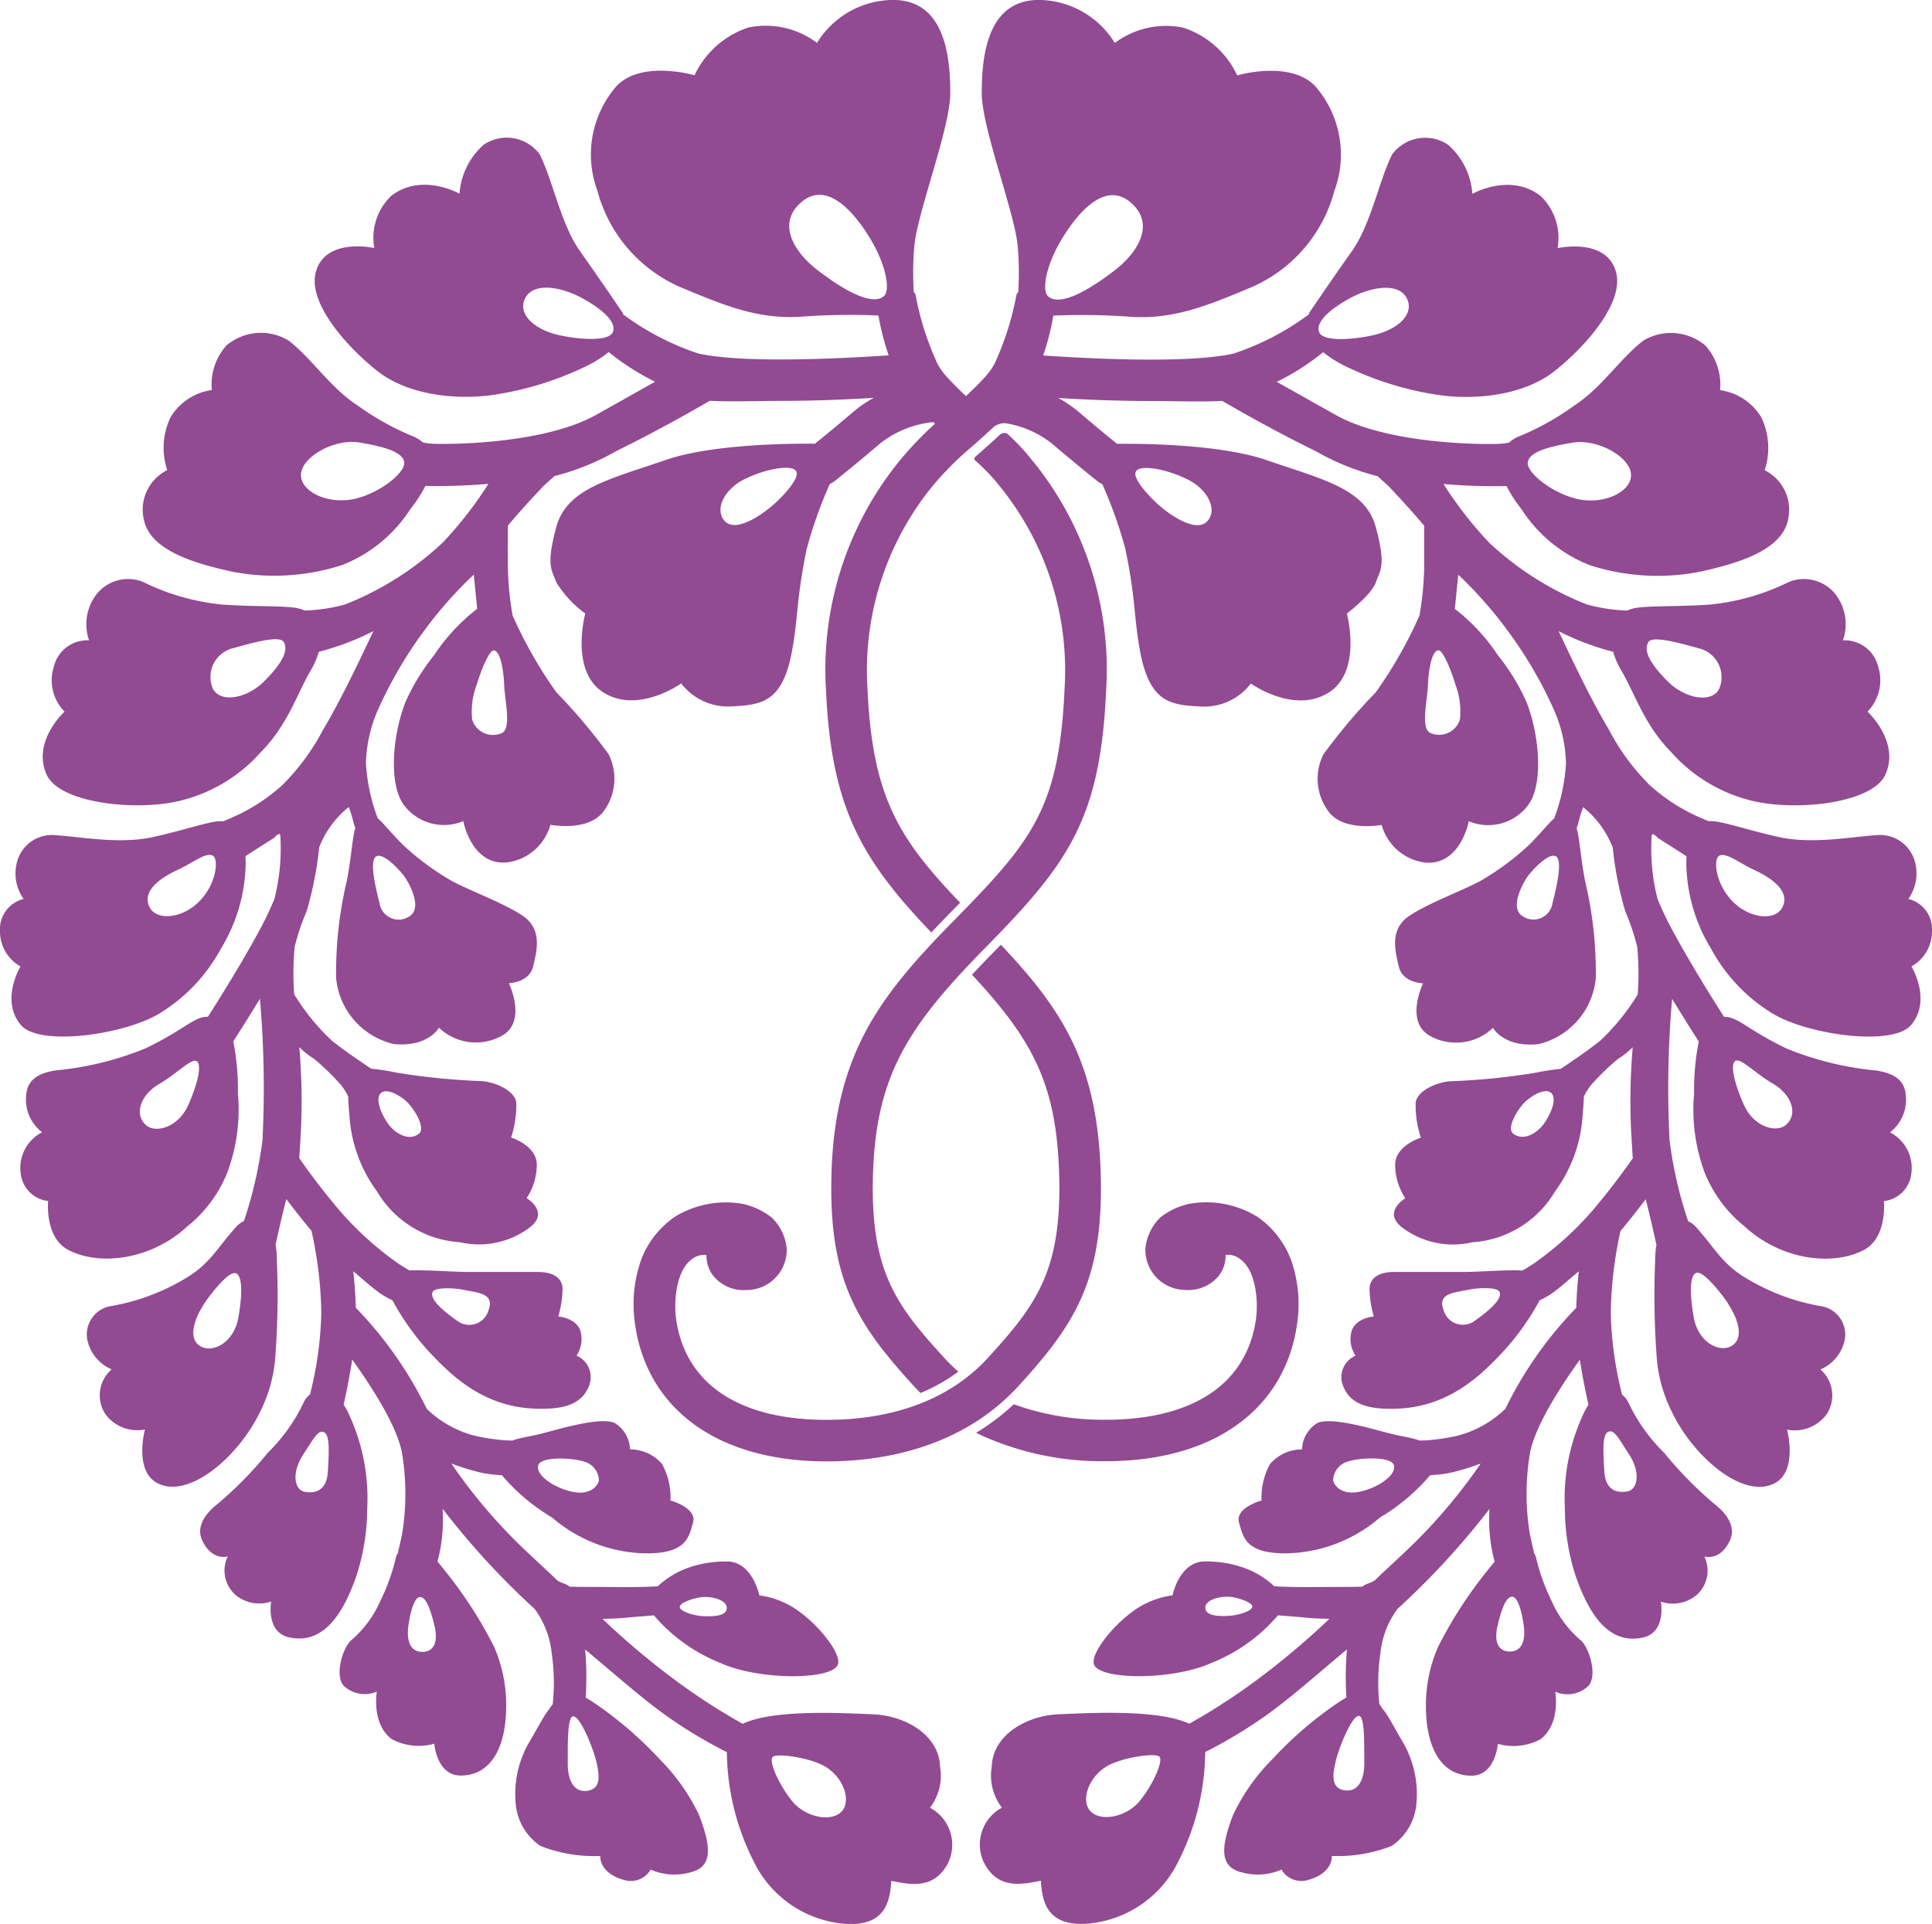 <svg xmlns="http://www.w3.org/2000/svg" xmlns:xlink="http://www.w3.org/1999/xlink" width="119.25" height="118.769" viewBox="0 0 119.25 118.769">
  <defs>
    <clipPath id="clip-path">
      <rect id="長方形_2" data-name="長方形 2" width="119.25" height="118.769" transform="translate(0 0)" fill="#924a93"/>
    </clipPath>
  </defs>
  <g id="グループ_58" data-name="グループ 58" transform="translate(0 -0.003)">
    <g id="グループ_3" data-name="グループ 3" transform="translate(0 0.003)" clip-path="url(#clip-path)">
      <path id="パス_1" data-name="パス 1" d="M387.559,548.677c3.814,4.094,5.246,6.846,5.389,12.468.149,5.861-1.458,7.966-4.4,11.19-3.2,3.5-7.806,3.827-9.97,3.827h-.132c-5.326-.041-8.525-2.249-9.129-6.108-.189-1.208-.014-3.145.991-3.836a1.2,1.2,0,0,1,.87-.229,1.994,1.994,0,0,0,.4,1.26,2.423,2.423,0,0,0,2.066.9,2.487,2.487,0,0,0,2.487-2.487,3.055,3.055,0,0,0-.951-2.01,4.434,4.434,0,0,0-1.743-.816,5.994,5.994,0,0,0-4.229.8,5.67,5.67,0,0,0-2.04,2.578,8.244,8.244,0,0,0-.4,4.053c.739,5.161,4.994,8.407,11.66,8.459h.148c2.518,0,7.98-.409,11.864-4.66,3.478-3.806,5.237-6.536,5.073-12.981-.176-6.921-2.385-10.248-6.167-14.253l-.378.387c-.516.525-.979,1.009-1.4,1.463" transform="translate(-327.569 -488.511)" fill="#924a93"/>
      <path id="パス_2" data-name="パス 2" d="M530.992,53.8a10.3,10.3,0,0,0,1.494,4.744,10.537,10.537,0,0,0,3.816,4.03c2.123,1.29,7.395,2.069,8.548.7,1.289-1.529.017-3.611.017-3.611a2.475,2.475,0,0,0,1.267-2.205,1.91,1.91,0,0,0-1.459-1.961,2.717,2.717,0,0,0,.352-2.472,2.224,2.224,0,0,0-2.3-1.467c-1.582.1-3.965.578-6.058.114-1.646-.365-3.03-.827-3.833-.949a2.185,2.185,0,0,0-.485-.023c-.267-.11-.565-.239-.874-.381a11.469,11.469,0,0,1-2.777-1.86,13.95,13.95,0,0,1-2.5-3.4c-.871-1.446-1.923-3.559-3.109-6.093a16.361,16.361,0,0,0,3.366,1.273,4.879,4.879,0,0,0,.5,1.15c.876,1.5,1.414,3.358,3.1,5.066A9.7,9.7,0,0,0,534.88,49.4c2.679.716,7.581.236,8.387-1.592.9-2.042-1.114-3.873-1.114-3.873a2.764,2.764,0,0,0,.666-2.759,2.132,2.132,0,0,0-2.178-1.644,3.031,3.031,0,0,0-.4-2.759,2.481,2.481,0,0,0-2.928-.849,14.075,14.075,0,0,1-4.95,1.406c-1.878.125-3.5.064-4.4.186a2.286,2.286,0,0,0-.641.178,10.593,10.593,0,0,1-2.48-.373A18.948,18.948,0,0,1,518.8,33.5a23.9,23.9,0,0,1-2.814-3.618c1.29.111,2.407.135,3.142.135.334,0,.589-.005.747-.009a8.378,8.378,0,0,0,.923,1.425,8.829,8.829,0,0,0,4.235,3.467,13.655,13.655,0,0,0,6.769.4c2.377-.522,5.147-1.336,5.467-3.308a2.72,2.72,0,0,0-1.463-2.96,4.371,4.371,0,0,0-.209-3.273,3.556,3.556,0,0,0-2.542-1.671,3.618,3.618,0,0,0-.905-2.751,3.3,3.3,0,0,0-3.814-.317c-1.411,1.06-2.583,2.92-4.265,4.008a16.568,16.568,0,0,1-3.343,1.88,2.218,2.218,0,0,0-.707.421,4.813,4.813,0,0,1-.816.081c-2.235.035-7.069-.22-9.865-1.785-1.244-.7-2.576-1.446-3.647-2.05a14.97,14.97,0,0,0,2.806-1.785l.053-.047a7.459,7.459,0,0,0,1.485.917,19.761,19.761,0,0,0,5.5,1.706c2.374.372,5.407.051,7.312-1.463s4.347-4.252,3.768-6.163c-.633-2.089-3.593-1.417-3.593-1.417a3.582,3.582,0,0,0-1.042-3.219c-1.88-1.463-4.216-.135-4.216-.135a4.455,4.455,0,0,0-1.5-3.03,2.536,2.536,0,0,0-3.448.592c-.8,1.572-1.314,4.32-2.472,5.954s-2.639,3.813-2.639,3.813-.019.048-.047.124a16.543,16.543,0,0,1-4.648,2.413c-2.823.617-8.765.317-11.739.112a15.409,15.409,0,0,0,.623-2.427c0-.012,0-.02,0-.032a40.612,40.612,0,0,1,4.615.061c2.741.222,4.89-.667,7.705-1.852a9.017,9.017,0,0,0,5.038-5.927,6.426,6.426,0,0,0-1.186-6.446c-1.556-1.63-4.816-.667-4.816-.667a5.6,5.6,0,0,0-3.333-2.946,5.271,5.271,0,0,0-4.224.945A5.554,5.554,0,0,0,490.97,0c-3.207.023-3.486,3.61-3.486,5.759s2.074,7.483,2.222,9.483a19.283,19.283,0,0,1,.028,2.822c-.059.007-.1.075-.129.244a17.784,17.784,0,0,1-1.336,4.156l-.011.021a4,4,0,0,1-.5.712c-.2.221-.4.434-.611.642l0,0c-.6.6-1.226,1.157-1.834,1.7a21.6,21.6,0,0,0-2.987,3.014A20.43,20.43,0,0,0,477.869,42.6c.325,7.333,2.241,10.495,6.5,14.967.424-.449.87-.909,1.339-1.387l.44-.45c-3.807-3.979-5.422-6.545-5.719-13.243a18.01,18.01,0,0,1,3.931-12.374,19.721,19.721,0,0,1,2.65-2.653c.4-.357.807-.73,1.225-1.108a1.044,1.044,0,0,1,.729-.22,6.212,6.212,0,0,1,2.829,1.235c1.724,1.466,2.811,2.324,2.856,2.36a1.274,1.274,0,0,0,.274.16,27.109,27.109,0,0,1,1.423,4c.649,3.114.516,4.167.905,6.292.6,3.261,1.929,3.353,3.858,3.444a3.627,3.627,0,0,0,2.986-1.424s2.675,1.922,4.822.545c2.067-1.326,1.1-4.862,1.1-4.862s1.516-1.148,1.791-1.929.643-1.01,0-3.4-3.261-2.939-6.705-4.133c-2.9-1.007-7.8-1.034-9.264-1.018-.459-.371-1.3-1.057-2.391-1.985a7.279,7.279,0,0,0-1.244-.846c1.588.1,3.629.187,5.634.187,1.606,0,3.144.067,4.492-.006,0,0,2.75,1.629,5.762,3.1a15.333,15.333,0,0,0,3.821,1.548s.7.62.716.646c.062.091.857.874,2.161,2.409,0,.72,0,1.841,0,2.711a19.86,19.86,0,0,1-.287,2.83,27.026,27.026,0,0,1-2.7,4.747,35.351,35.351,0,0,0-3.235,3.836,3.367,3.367,0,0,0,.313,3.513c.939,1.287,3.285.835,3.285.835a3.2,3.2,0,0,0,2.733,2.33c2.157.139,2.644-2.559,2.644-2.559a3.078,3.078,0,0,0,3.652-.976c.964-1.256.729-4.321-.1-6.413a13.189,13.189,0,0,0-1.751-2.852,11.947,11.947,0,0,0-2.66-2.867c.088-.866.212-2.108.212-2.108A25.491,25.491,0,0,1,519.99,39a25.869,25.869,0,0,1,2.8,4.8,8.613,8.613,0,0,1,.754,3.343,11.47,11.47,0,0,1-.735,3.4c-.25.169-.858.944-1.575,1.647a16.355,16.355,0,0,1-2.981,2.2c-1.009.557-3.186,1.355-4.368,2.142-1.231.82-.9,2.122-.661,3.139s1.5,1.035,1.5,1.035-1.2,2.453.522,3.295a3.3,3.3,0,0,0,3.791-.546s.661,1.217,2.784,1.009a4.623,4.623,0,0,0,3.564-4.091,24.546,24.546,0,0,0-.669-6.02c-.28-1.469-.333-2.65-.515-3.216.047-.134.088-.265.12-.387a7.586,7.586,0,0,1,.282-.917,5.9,5.9,0,0,1,1.829,2.5,21.624,21.624,0,0,0,.77,3.927,13.661,13.661,0,0,1,.741,2.207,17.7,17.7,0,0,1,.029,2.929,13.77,13.77,0,0,1-2.314,2.849c-.683.56-1.856,1.353-2.438,1.74a14.892,14.892,0,0,0-1.561.242,41.187,41.187,0,0,1-5.115.519c-.8,0-2.158.519-2.278,1.319a6.4,6.4,0,0,0,.32,2.171S513.05,70.7,513,71.857a3.793,3.793,0,0,0,.628,2.118s-1.438.839-.2,1.8a5.2,5.2,0,0,0,4.317.919,6.409,6.409,0,0,0,5.124-3.145,8.777,8.777,0,0,0,1.7-4.654c.041-.5.074-.887.077-1.2a3.846,3.846,0,0,1,.446-.712,15.1,15.1,0,0,1,1.672-1.618,5,5,0,0,0,.9-.714,38.622,38.622,0,0,0-.094,5.27c.018.2.074,1.37.1,1.578-.341.492-1.248,1.778-2.549,3.306a20.137,20.137,0,0,1-3.484,3.143c-.276.19-.539.351-.777.485-1.111-.048-2.64.092-3.747.092h-4.187c-.88,0-1.477.331-1.51,1.027a6.709,6.709,0,0,0,.265,1.722s-1.06.066-1.358.861a1.852,1.852,0,0,0,.232,1.557,1.442,1.442,0,0,0-.828,1.689c.39,1.3,1.557,1.617,3.2,1.59,3.238-.054,5.222-1.911,6.671-3.456a15.685,15.685,0,0,0,2.32-3.241,5.188,5.188,0,0,0,.705-.393c.489-.321,1.2-.983,1.711-1.395-.076.683-.133,1.441-.154,2.248a24.163,24.163,0,0,0-4.379,6.238,6.629,6.629,0,0,1-2.914,1.651,12.982,12.982,0,0,1-1.99.3c-.144,0-.276.006-.4.006-.5-.187-1.144-.26-1.779-.423-1.183-.3-3.624-1.051-4.519-.657a1.978,1.978,0,0,0-.946,1.629,2.614,2.614,0,0,0-1.971.893,4.242,4.242,0,0,0-.526,2.26s-1.655.447-1.393,1.366.421,1.97,3.1,1.892a9.106,9.106,0,0,0,5.6-2.207,12.349,12.349,0,0,0,3.1-2.613,8.048,8.048,0,0,0,1.279-.156,14.314,14.314,0,0,0,1.839-.565,33.262,33.262,0,0,1-4.2,5.006c-.682.67-1.5,1.4-2.292,2.165-.225.218-.579.217-.809.431-.6.028-1.644.011-3.154.027-.92.01-1.764-.022-2.287-.048a5.377,5.377,0,0,0-1.966-1.174,6.993,6.993,0,0,0-2.5-.356c-1.446.184-1.813,2.09-1.813,2.09a5.265,5.265,0,0,0-2.5,1.025c-1.3.947-2.711,2.763-2.3,3.337.64.884,4.919.841,7.183-.184a10.513,10.513,0,0,0,4.126-2.949c.418.043.959.076,1.5.126a16.226,16.226,0,0,0,1.678.087,47.526,47.526,0,0,1-5.015,4.167,38.678,38.678,0,0,1-3.645,2.317c-1.9-.907-6.149-.665-8.034-.587-2.058.084-4.093,1.312-4.149,3.221a3.242,3.242,0,0,0,.624,2.547A2.58,2.58,0,0,0,487.626,115c.9,1.746,2.5,1.279,3.508,1.109.076,1.539.561,2.857,3,2.635a6.857,6.857,0,0,0,5.467-3.8,15.2,15.2,0,0,0,1.676-6.785,29.3,29.3,0,0,0,3.527-2.1c1.566-1.082,3.355-2.68,5.218-4.234,0,.01,0,.02,0,.03a20.009,20.009,0,0,0-.03,2.935c-.108.066-.225.137-.362.22a23.188,23.188,0,0,0-4.183,3.565A12.375,12.375,0,0,0,503,112.036c-.858,2.214-.738,3.238.528,3.55a3.646,3.646,0,0,0,2.454-.168,1.423,1.423,0,0,0,1.7.621c1.512-.438,1.409-1.464,1.409-1.464a9.05,9.05,0,0,0,3.692-.618,3.5,3.5,0,0,0,1.519-2.508,6.377,6.377,0,0,0-.744-3.755c-.648-1.1-.947-1.7-1.224-2.062-.112-.145-.212-.293-.309-.434a12.588,12.588,0,0,1,.066-3.149,5.514,5.514,0,0,1,1.051-2.723,47.919,47.919,0,0,0,5.68-6.173,10.1,10.1,0,0,0,.318,3.258c-.125.147-.252.3-.382.469a26.445,26.445,0,0,0-3.115,4.8,9,9,0,0,0-.744,3.6c-.01,2.374.8,4.313,2.782,4.341,1.515.021,1.655-1.967,1.655-1.967a3.519,3.519,0,0,0,2.638-.288c1.256-.95.911-2.926.911-2.926a1.879,1.879,0,0,0,2.011-.333c.6-.563.141-2.269-.4-2.809A6.762,6.762,0,0,1,522.64,98.8a12.467,12.467,0,0,1-.958-2.7.846.846,0,0,0-.109-.225c-.081-.429-.236-.928-.322-1.585a15.288,15.288,0,0,1,.084-4.663c.335-1.617,1.814-3.951,3.067-5.685.159,1.046.368,2.061.529,2.781a4.589,4.589,0,0,0-.421.811,12.245,12.245,0,0,0-1.033,5.611,13.525,13.525,0,0,0,.671,4.168c.917,2.624,2.172,4.188,4.12,3.785,1.487-.307,1.135-2.22,1.135-2.22a2.3,2.3,0,0,0,2.154-.368,2.007,2.007,0,0,0,.526-2.42s.959.312,1.57-.971c.4-.846-.17-1.651-.88-2.215a23.439,23.439,0,0,1-3.162-3.21,10.82,10.82,0,0,1-2.238-3.156,1.322,1.322,0,0,0-.365-.438,22.311,22.311,0,0,1-.7-5.057,25,25,0,0,1,.6-5.047c.577-.687,1.11-1.369,1.556-1.962.249.952.5,2.091.664,2.818a5.232,5.232,0,0,0-.08.992,51.142,51.142,0,0,0,.082,5.73,9.028,9.028,0,0,0,.947,3.582c1.315,2.753,4.366,5.4,6.319,4.427,1.49-.745.794-3.328.794-3.328a2.432,2.432,0,0,0,2.442-.946,2.116,2.116,0,0,0-.386-2.766,2.54,2.54,0,0,0,1.525-1.954,1.782,1.782,0,0,0-1.567-1.966,13.343,13.343,0,0,1-4.732-1.832c-1.347-.865-1.74-1.74-2.915-3.053a1.45,1.45,0,0,0-.473-.346,25.709,25.709,0,0,1-1.148-5,64.027,64.027,0,0,1,.158-8.73c.668,1.1,1.279,2.064,1.646,2.634a15.438,15.438,0,0,0-.288,3.225,11.112,11.112,0,0,0,.651,4.863,8.105,8.105,0,0,0,2.467,3.327c2.236,2.076,5.428,2.468,7.352,1.461,1.476-.773,1.245-3.021,1.245-3.021a1.92,1.92,0,0,0,1.694-1.711,2.469,2.469,0,0,0-1.322-2.534,2.539,2.539,0,0,0,.981-2.276c-.073-1.026-.824-1.373-1.805-1.54a19.412,19.412,0,0,1-5.562-1.361c-1.911-.925-2.643-1.586-3.281-1.843a1.444,1.444,0,0,0-.572-.109c-.741-1.163-2.055-3.269-3.041-5.083l-.011-.021a20.039,20.039,0,0,1-1.054-2.178,12.616,12.616,0,0,1-.361-3.9c.019-.286.377.134.377.134s1.675,1.06,1.777,1.14a6.379,6.379,0,0,0,.006.938m1.995-.967c.419-.256,1.229.43,2.164.861,1.272.586,2.214,1.394,1.751,2.314-.422.837-1.981.72-3.041-.335-1.1-1.091-1.228-2.624-.873-2.841m-4.359-13.2c.251-.406,1.873.039,3.059.373a1.832,1.832,0,0,1,1.292,2.555c-.542.895-2.153.488-3.106-.451-1.23-1.212-1.547-1.989-1.245-2.477m-4.659-12.312c1.542-.256,3.683.943,3.586,2.089-.088,1.043-1.835,1.788-3.447,1.358-1.567-.418-2.961-1.609-2.925-2.194.042-.676,1.291-1.006,2.786-1.254m-13.825-8.88c1.367-.757,3.089-1.037,3.587,0,.453.943-.537,1.919-2.169,2.268-1.319.282-2.97.357-3.235-.166-.306-.6.587-1.42,1.818-2.1m-17.7-3.726c1.037-1.7,2.68-3.528,4.215-2.233s.54,3.055-1.031,4.249c-2.726,2.074-3.7,1.89-4.066,1.547s-.156-1.858.882-3.562m4.564,14.358c.3-.4,1.866-.141,3.221.54,1.077.542,1.785,1.682,1.256,2.457-.669.98-2.516-.366-3.2-1.008s-1.545-1.621-1.272-1.989M516.706,42.23A4.714,4.714,0,0,1,517,44.409a1.341,1.341,0,0,1-1.777.862c-.691-.215-.238-1.989-.2-2.964.031-.839.221-2.179.66-2.16.241.011.707,1.023,1.028,2.083m6,13.53a1.188,1.188,0,0,1-1.816.822c-.9-.516.038-2.121.248-2.427s1.261-1.51,1.758-1.3,0,2.159-.191,2.9m-.5,13.581c-.419.609-1.293,1.149-1.925.646-.443-.352.3-1.551.747-1.968s1.235-.861,1.594-.545.057,1.177-.417,1.866m-4.334,12.232a1.233,1.233,0,0,1-1.889-.7c-.4-1.043.683-1.067,1.608-1.259.454-.094,1.672-.172,1.838.132.266.488-.894,1.358-1.557,1.822m-7.1,10.534c-1.077.21-1.519-.368-1.6-.683a1.231,1.231,0,0,1,.894-1.182c.656-.237,2.759-.368,2.864.263s-1.078,1.393-2.155,1.6m-8.026,7.66c-.581.026-1.411.026-1.468-.461s.809-.781,1.558-.709c.444.043,1.349.333,1.34.6s-.849.539-1.431.565m-5.524,11.443c-.81.978-2.4,1.308-3.048.607-.561-.607-.175-2.024,1.007-2.749.883-.542,3.011-.865,3.265-.6s-.414,1.759-1.224,2.737m12.606-.671c-.7-.137-.743-.757-.518-1.719.23-.986,1.038-2.941,1.467-2.867.371.064.3,2.118.314,2.847.016,1.279-.5,1.888-1.263,1.739m10.206-8.559c-.737-.027-.927-.71-.723-1.57.259-1.09.539-1.846.923-1.812.362.032.591,1.03.694,1.751.149,1.047-.175,1.656-.894,1.63m7.354-12.244c.82,1.228.548,2.255-.055,2.359-.908.157-1.373-.309-1.428-1.244-.087-1.458-.126-2.4.335-2.462.326-.046.633.575,1.149,1.347m4.168-11.12c.275-.121.783.329,1.477,1.187,1.2,1.482,1.583,2.91.651,3.351-.768.363-1.995-.32-2.257-1.792-.3-1.678-.2-2.6.128-2.746m2.524-13.124c.367-.037,1.255.867,2.211,1.42,1.212.7,1.6,1.939.791,2.583-.582.465-1.947.107-2.56-1.257-.634-1.411-.907-2.7-.442-2.746" transform="translate(-426.886 -0.003)" fill="#924a93"/>
      <path id="パス_3" data-name="パス 3" d="M584.32,699.208a5.671,5.671,0,0,0-2.04-2.578,5.994,5.994,0,0,0-4.229-.8,4.432,4.432,0,0,0-1.743.816,3.056,3.056,0,0,0-.95,2.01,2.487,2.487,0,0,0,2.487,2.487,2.422,2.422,0,0,0,2.066-.9,1.994,1.994,0,0,0,.4-1.26,1.2,1.2,0,0,1,.87.229c1.005.691,1.18,2.628.991,3.836-.6,3.859-3.8,6.067-9.129,6.108h-.132a16.171,16.171,0,0,1-5.674-.957,13.77,13.77,0,0,1-2.327,1.765,18.006,18.006,0,0,0,8.005,1.751h.147c6.667-.052,10.921-3.3,11.66-8.459a8.245,8.245,0,0,0-.4-4.053" transform="translate(-504.664 -621.511)" fill="#924a93"/>
      <path id="パス_4" data-name="パス 4" d="M493.571,252.456a13.5,13.5,0,0,0-1.651-1.789.433.433,0,0,0-.466.092c-.4.379-.748.684-1.143,1.034l-.385.341a.16.16,0,0,0-.011.163,12.463,12.463,0,0,1,1.623,1.713,18.008,18.008,0,0,1,3.931,12.373c-.326,7.365-1.978,9.4-6.7,14.213-4.52,4.6-7.5,8.189-7.692,15.876-.164,6.446,1.595,9.176,5.073,12.982.14.153.282.3.426.443a10.746,10.746,0,0,0,2.335-1.321,10.515,10.515,0,0,1-.872-.849c-2.946-3.224-4.552-5.329-4.4-11.19.159-6.245,2.181-9.285,6.958-14.147,5.117-5.206,7.084-7.925,7.437-15.894a20.431,20.431,0,0,0-4.454-14.042" transform="translate(-429.758 -223.904)" fill="#924a93"/>
      <path id="パス_5" data-name="パス 5" d="M59.934,24.741c-.316-.289-.632-.586-.942-.9l0,0c-.207-.207-.411-.42-.611-.642a3.977,3.977,0,0,1-.5-.712l-.012-.021a17.783,17.783,0,0,1-1.336-4.156c-.027-.169-.07-.237-.129-.244a19.26,19.26,0,0,1,.028-2.822c.148-2,2.223-7.335,2.223-9.484S58.373.026,55.167,0A5.554,5.554,0,0,0,50.429,2.65,5.272,5.272,0,0,0,46.2,1.7,5.6,5.6,0,0,0,42.872,4.65s-3.26-.963-4.816.667a6.426,6.426,0,0,0-1.185,6.446,9.016,9.016,0,0,0,5.038,5.927c2.815,1.186,4.964,2.075,7.705,1.852a40.587,40.587,0,0,1,4.615-.061c0,.012,0,.02,0,.032a15.433,15.433,0,0,0,.624,2.427c-2.974.2-8.916.505-11.739-.112a16.545,16.545,0,0,1-4.648-2.413c-.027-.077-.046-.124-.046-.124s-1.481-2.179-2.639-3.813S34.111,11.1,33.31,9.524a2.535,2.535,0,0,0-3.447-.592,4.453,4.453,0,0,0-1.5,3.03s-2.336-1.328-4.216.135a3.583,3.583,0,0,0-1.042,3.219s-2.96-.672-3.593,1.417c-.58,1.912,1.862,4.65,3.768,6.163s4.939,1.835,7.312,1.463a19.767,19.767,0,0,0,5.5-1.706,7.456,7.456,0,0,0,1.485-.917l.053.047a14.977,14.977,0,0,0,2.806,1.785c-1.071.6-2.4,1.354-3.647,2.05-2.8,1.565-7.631,1.82-9.865,1.785a4.8,4.8,0,0,1-.816-.081,2.22,2.22,0,0,0-.707-.421,16.56,16.56,0,0,1-3.343-1.88c-1.682-1.088-2.854-2.947-4.265-4.008a3.3,3.3,0,0,0-3.814.317,3.618,3.618,0,0,0-.905,2.751,3.555,3.555,0,0,0-2.542,1.671,4.372,4.372,0,0,0-.209,3.273,2.719,2.719,0,0,0-1.462,2.96c.319,1.972,3.09,2.786,5.467,3.308a13.653,13.653,0,0,0,6.769-.4,8.829,8.829,0,0,0,4.235-3.467A8.367,8.367,0,0,0,26.259,30c.157,0,.412.009.746.009.735,0,1.852-.025,3.142-.135a23.893,23.893,0,0,1-2.814,3.618,18.946,18.946,0,0,1-6.039,3.828,10.592,10.592,0,0,1-2.48.373,2.29,2.29,0,0,0-.64-.178c-.9-.121-2.525-.06-4.4-.186a14.073,14.073,0,0,1-4.949-1.406,2.482,2.482,0,0,0-2.928.849,3.032,3.032,0,0,0-.4,2.759,2.131,2.131,0,0,0-2.178,1.644,2.763,2.763,0,0,0,.666,2.759s-2.016,1.83-1.114,3.873c.807,1.827,5.708,2.308,8.387,1.592a9.7,9.7,0,0,0,4.822-2.944c1.69-1.708,2.228-3.569,3.1-5.066a4.859,4.859,0,0,0,.5-1.15,16.355,16.355,0,0,0,3.366-1.273c-1.186,2.535-2.237,4.647-3.108,6.093a13.952,13.952,0,0,1-2.5,3.4,11.473,11.473,0,0,1-2.777,1.86c-.309.143-.607.271-.874.381a2.185,2.185,0,0,0-.485.023c-.8.122-2.186.584-3.833.949-2.093.464-4.476-.011-6.058-.114a2.224,2.224,0,0,0-2.3,1.467A2.717,2.717,0,0,0,1.46,55.5,1.909,1.909,0,0,0,0,57.458a2.475,2.475,0,0,0,1.267,2.205S0,61.744,1.285,63.273c1.154,1.368,6.425.589,8.548-.7a10.535,10.535,0,0,0,3.816-4.03A10.305,10.305,0,0,0,15.144,53.8a6.356,6.356,0,0,0,.005-.938c.1-.08,1.777-1.14,1.777-1.14s.359-.421.377-.134a12.619,12.619,0,0,1-.361,3.9,20.039,20.039,0,0,1-1.054,2.178l-.011.021c-.986,1.813-2.3,3.919-3.041,5.083a1.445,1.445,0,0,0-.572.109c-.638.257-1.37.918-3.281,1.843a19.412,19.412,0,0,1-5.562,1.361c-.981.167-1.732.514-1.805,1.54A2.539,2.539,0,0,0,2.6,69.9a2.47,2.47,0,0,0-1.322,2.534,1.921,1.921,0,0,0,1.695,1.711s-.23,2.248,1.245,3.021c1.923,1.007,5.115.615,7.351-1.461a8.1,8.1,0,0,0,2.466-3.328,11.108,11.108,0,0,0,.651-4.863A15.442,15.442,0,0,0,14.4,64.29c.366-.569.978-1.533,1.645-2.634a64.044,64.044,0,0,1,.158,8.73,25.716,25.716,0,0,1-1.148,5,1.45,1.45,0,0,0-.473.346c-1.174,1.313-1.567,2.188-2.915,3.053a13.337,13.337,0,0,1-4.732,1.832,1.781,1.781,0,0,0-1.566,1.966,2.539,2.539,0,0,0,1.524,1.954A2.116,2.116,0,0,0,6.506,87.3a2.432,2.432,0,0,0,2.442.946s-.7,2.582.794,3.328c1.954.977,5-1.674,6.32-4.427a9.027,9.027,0,0,0,.946-3.582,51.158,51.158,0,0,0,.082-5.73,5.26,5.26,0,0,0-.08-.992c.16-.727.415-1.866.664-2.818.445.592.978,1.274,1.555,1.962a24.977,24.977,0,0,1,.605,5.047,22.327,22.327,0,0,1-.7,5.057,1.319,1.319,0,0,0-.365.438,10.826,10.826,0,0,1-2.238,3.156,23.435,23.435,0,0,1-3.162,3.21c-.709.565-1.282,1.369-.88,2.215.61,1.283,1.57.971,1.57.971a2.007,2.007,0,0,0,.526,2.42,2.3,2.3,0,0,0,2.154.368s-.352,1.912,1.135,2.22c1.949.4,3.2-1.161,4.121-3.785a13.533,13.533,0,0,0,.671-4.168,12.247,12.247,0,0,0-1.033-5.611,4.575,4.575,0,0,0-.421-.811c.161-.72.37-1.735.529-2.781C22.987,85.669,24.467,88,24.8,89.621a15.289,15.289,0,0,1,.084,4.663c-.086.657-.241,1.156-.322,1.585a.84.84,0,0,0-.109.225,12.453,12.453,0,0,1-.958,2.7,6.759,6.759,0,0,1-1.847,2.494c-.545.539-1.005,2.246-.4,2.809a1.879,1.879,0,0,0,2.011.333s-.344,1.976.911,2.926a3.52,3.52,0,0,0,2.638.288s.14,1.988,1.655,1.967c1.986-.028,2.791-1.967,2.782-4.341a9,9,0,0,0-.744-3.6,26.473,26.473,0,0,0-3.115-4.8c-.13-.166-.257-.321-.382-.469a10.108,10.108,0,0,0,.318-3.258A47.933,47.933,0,0,0,33,99.326a5.513,5.513,0,0,1,1.052,2.723,12.609,12.609,0,0,1,.066,3.149c-.1.142-.2.289-.309.434-.277.359-.576.959-1.224,2.063a6.377,6.377,0,0,0-.743,3.755,3.5,3.5,0,0,0,1.519,2.508,9.049,9.049,0,0,0,3.692.618s-.1,1.026,1.409,1.464a1.423,1.423,0,0,0,1.7-.621,3.646,3.646,0,0,0,2.454.168c1.266-.312,1.386-1.336.528-3.55a12.373,12.373,0,0,0-2.446-3.453,23.2,23.2,0,0,0-4.183-3.565l-.362-.22a20.03,20.03,0,0,0-.03-2.935c0-.01,0-.02,0-.03,1.864,1.553,3.653,3.151,5.218,4.234a29.315,29.315,0,0,0,3.526,2.1,15.208,15.208,0,0,0,1.676,6.785,6.858,6.858,0,0,0,5.467,3.8c2.441.222,2.926-1.1,3-2.636,1.012.17,2.611.636,3.508-1.109A2.58,2.58,0,0,0,57.4,111.6a3.241,3.241,0,0,0,.624-2.547c-.057-1.909-2.091-3.137-4.149-3.222-1.885-.077-6.131-.32-8.034.587a38.719,38.719,0,0,1-3.644-2.317,47.509,47.509,0,0,1-5.015-4.167,16.2,16.2,0,0,0,1.678-.087c.54-.05,1.081-.083,1.5-.126a10.513,10.513,0,0,0,4.126,2.949c2.264,1.025,6.543,1.068,7.183.184.416-.574-.994-2.39-2.3-3.337a5.263,5.263,0,0,0-2.5-1.025s-.368-1.906-1.813-2.09a7,7,0,0,0-2.5.356A5.377,5.377,0,0,0,40.6,97.93c-.523.026-1.367.058-2.287.048-1.51-.016-2.553,0-3.154-.027-.23-.214-.584-.213-.809-.431-.789-.767-1.61-1.5-2.292-2.165a33.256,33.256,0,0,1-4.2-5.006,14.32,14.32,0,0,0,1.84.565,8.051,8.051,0,0,0,1.279.156,12.355,12.355,0,0,0,3.1,2.613,9.1,9.1,0,0,0,5.6,2.207c2.68.079,2.838-.972,3.1-1.892s-1.393-1.367-1.393-1.367a4.242,4.242,0,0,0-.525-2.26,2.614,2.614,0,0,0-1.971-.894,1.977,1.977,0,0,0-.946-1.629c-.9-.394-3.336.353-4.519.657-.635.163-1.274.235-1.778.423-.122,0-.255,0-.4-.006a12.97,12.97,0,0,1-1.99-.3,6.631,6.631,0,0,1-2.914-1.651,24.16,24.16,0,0,0-4.379-6.238c-.02-.807-.078-1.566-.154-2.248.508.412,1.222,1.074,1.711,1.395a5.172,5.172,0,0,0,.705.393,15.676,15.676,0,0,0,2.32,3.241c1.449,1.545,3.433,3.4,6.671,3.456,1.642.028,2.809-.291,3.2-1.59a1.442,1.442,0,0,0-.828-1.689,1.852,1.852,0,0,0,.232-1.556c-.3-.795-1.358-.861-1.358-.861a6.7,6.7,0,0,0,.265-1.722c-.033-.7-.629-1.027-1.51-1.027H29.026c-1.107,0-2.635-.14-3.747-.092-.239-.135-.5-.3-.777-.486A20.13,20.13,0,0,1,21.018,74.8c-1.3-1.528-2.208-2.814-2.549-3.306.028-.208.084-1.376.1-1.578a38.681,38.681,0,0,0-.094-5.27,5,5,0,0,0,.9.714,15.076,15.076,0,0,1,1.672,1.618,3.842,3.842,0,0,1,.447.712c0,.314.036.7.077,1.2a8.78,8.78,0,0,0,1.695,4.654,6.41,6.41,0,0,0,5.124,3.145,5.2,5.2,0,0,0,4.316-.919c1.239-.959-.2-1.8-.2-1.8a3.793,3.793,0,0,0,.628-2.118c-.052-1.159-1.587-1.625-1.587-1.625a6.4,6.4,0,0,0,.32-2.171c-.12-.8-1.479-1.319-2.278-1.319a41.21,41.21,0,0,1-5.116-.519,14.914,14.914,0,0,0-1.561-.243c-.582-.387-1.755-1.181-2.438-1.74a13.766,13.766,0,0,1-2.314-2.849,17.691,17.691,0,0,1,.029-2.929,13.659,13.659,0,0,1,.741-2.207,21.618,21.618,0,0,0,.77-3.927,5.9,5.9,0,0,1,1.829-2.5,7.635,7.635,0,0,1,.282.917c.031.122.073.253.12.387-.182.566-.235,1.747-.515,3.216a24.55,24.55,0,0,0-.669,6.02,4.622,4.622,0,0,0,3.564,4.091c2.123.209,2.784-1.009,2.784-1.009a3.3,3.3,0,0,0,3.791.546c1.72-.841.522-3.294.522-3.294s1.252-.018,1.5-1.035.57-2.319-.661-3.139c-1.182-.786-3.359-1.585-4.368-2.142a16.353,16.353,0,0,1-2.981-2.2c-.716-.7-1.324-1.478-1.574-1.647a11.465,11.465,0,0,1-.735-3.4,8.619,8.619,0,0,1,.755-3.343,25.871,25.871,0,0,1,2.8-4.8,25.475,25.475,0,0,1,3.1-3.516s.124,1.242.212,2.108a11.947,11.947,0,0,0-2.66,2.867,13.178,13.178,0,0,0-1.751,2.852c-.834,2.092-1.068,5.157-.1,6.412a3.078,3.078,0,0,0,3.652.976s.487,2.7,2.644,2.559a3.2,3.2,0,0,0,2.733-2.33s2.346.452,3.285-.835a3.367,3.367,0,0,0,.313-3.513,35.388,35.388,0,0,0-3.235-3.836,27.006,27.006,0,0,1-2.7-4.747,19.876,19.876,0,0,1-.287-2.83c-.008-.869-.006-1.991,0-2.711,1.3-1.535,2.1-2.317,2.161-2.409.018-.027.716-.646.716-.646a15.338,15.338,0,0,0,3.821-1.548c3.012-1.473,5.762-3.1,5.762-3.1,1.348.073,2.886.006,4.492.006,2,0,4.045-.091,5.634-.187a7.284,7.284,0,0,0-1.243.846c-1.092.929-1.931,1.614-2.39,1.986-1.466-.016-6.36.011-9.263,1.018-3.445,1.194-6.062,1.745-6.705,4.133s-.276,2.618,0,3.4a6.753,6.753,0,0,0,1.791,1.929s-.964,3.536,1.1,4.862c2.147,1.377,4.822-.545,4.822-.545a3.626,3.626,0,0,0,2.985,1.424c1.929-.092,3.261-.184,3.858-3.444.389-2.125.257-3.178.906-6.292a27.086,27.086,0,0,1,1.423-4,1.272,1.272,0,0,0,.274-.16c.045-.036,1.131-.893,2.856-2.36a6.292,6.292,0,0,1,3.259-1.3c.141.135.281.262.421.392q.343-.31.7-.621c.4-.355.808-.718,1.212-1.1m-5.364-6.467c-.363.344-1.34.527-4.066-1.547-1.57-1.194-2.566-2.955-1.031-4.249s3.178.529,4.215,2.234,1.245,3.219.882,3.562M37.809,20.54c-.265.522-1.915.448-3.235.166-1.632-.348-2.622-1.325-2.17-2.268.5-1.037,2.219-.757,3.587,0,1.231.681,2.124,1.5,1.818,2.1M22.028,30.765c-1.613.43-3.359-.315-3.447-1.358-.1-1.146,2.045-2.345,3.587-2.089,1.495.248,2.743.577,2.786,1.254.036.585-1.358,1.776-2.925,2.194M16.263,42.106c-.953.939-2.563,1.346-3.105.451A1.832,1.832,0,0,1,14.45,40c1.186-.334,2.807-.779,3.059-.373.3.488-.015,1.264-1.245,2.476M12.276,55.672c-1.06,1.054-2.62,1.172-3.042.335-.463-.92.479-1.728,1.751-2.314.935-.431,1.745-1.117,2.164-.861.354.216.223,1.75-.873,2.841m-.662,12.563C11,69.6,9.636,69.958,9.054,69.492c-.8-.644-.421-1.882.791-2.583.955-.553,1.844-1.456,2.211-1.42.465.047.192,1.335-.442,2.746m3.095,13.124c-.263,1.472-1.489,2.155-2.257,1.792-.932-.441-.548-1.869.652-3.351.694-.858,1.2-1.308,1.477-1.187.329.145.428,1.068.128,2.746m32.982,27.111c.253-.27,2.382.053,3.264.6,1.182.725,1.569,2.142,1.007,2.749-.647.7-2.239.371-3.048-.607s-1.477-2.468-1.224-2.737M43.3,98.6c.749-.072,1.616.223,1.558.709s-.886.487-1.468.461-1.422-.294-1.431-.566.9-.562,1.34-.6m-7.94,7.355c.429-.074,1.237,1.88,1.467,2.867.224.962.183,1.582-.518,1.719-.763.149-1.279-.46-1.263-1.739.009-.729-.058-2.783.314-2.847M33.21,90.5c.105-.631,2.207-.5,2.864-.263a1.231,1.231,0,0,1,.893,1.182c-.084.315-.525.893-1.6.683s-2.26-.972-2.155-1.6m-8,9.845c.1-.722.331-1.72.694-1.752.384-.034.664.722.923,1.812.2.86.014,1.543-.723,1.57-.718.026-1.042-.583-.894-1.63m1.5-20.6c.166-.3,1.383-.227,1.838-.132.925.192,2,.215,1.609,1.259a1.234,1.234,0,0,1-1.889.7c-.662-.463-1.822-1.334-1.557-1.822m-6.476,11.1c-.056.935-.521,1.4-1.429,1.244-.6-.1-.875-1.13-.055-2.359.516-.773.823-1.394,1.149-1.347.46.065.421,1,.335,2.462m3.281-23.375c.359-.316,1.149.128,1.594.545s1.19,1.615.747,1.968c-.632.5-1.506-.037-1.925-.646-.474-.689-.775-1.55-.416-1.866m-.278-14.619c.5-.21,1.548.994,1.758,1.3s1.147,1.911.248,2.427a1.188,1.188,0,0,1-1.816-.822c-.191-.745-.688-2.694-.191-2.9m7.682-7.584a1.341,1.341,0,0,1-1.777-.862,4.711,4.711,0,0,1,.291-2.179c.321-1.06.786-2.072,1.028-2.083.44-.019.629,1.321.66,2.16.036.976.489,2.75-.2,2.964M47.851,31.058c-.689.643-2.535,1.989-3.2,1.008-.529-.774.179-1.915,1.256-2.457,1.355-.682,2.924-.939,3.221-.541.273.368-.583,1.346-1.272,1.989" transform="translate(-0.001 -0.003)" fill="#924a93"/>
    </g>
  </g>
</svg>
